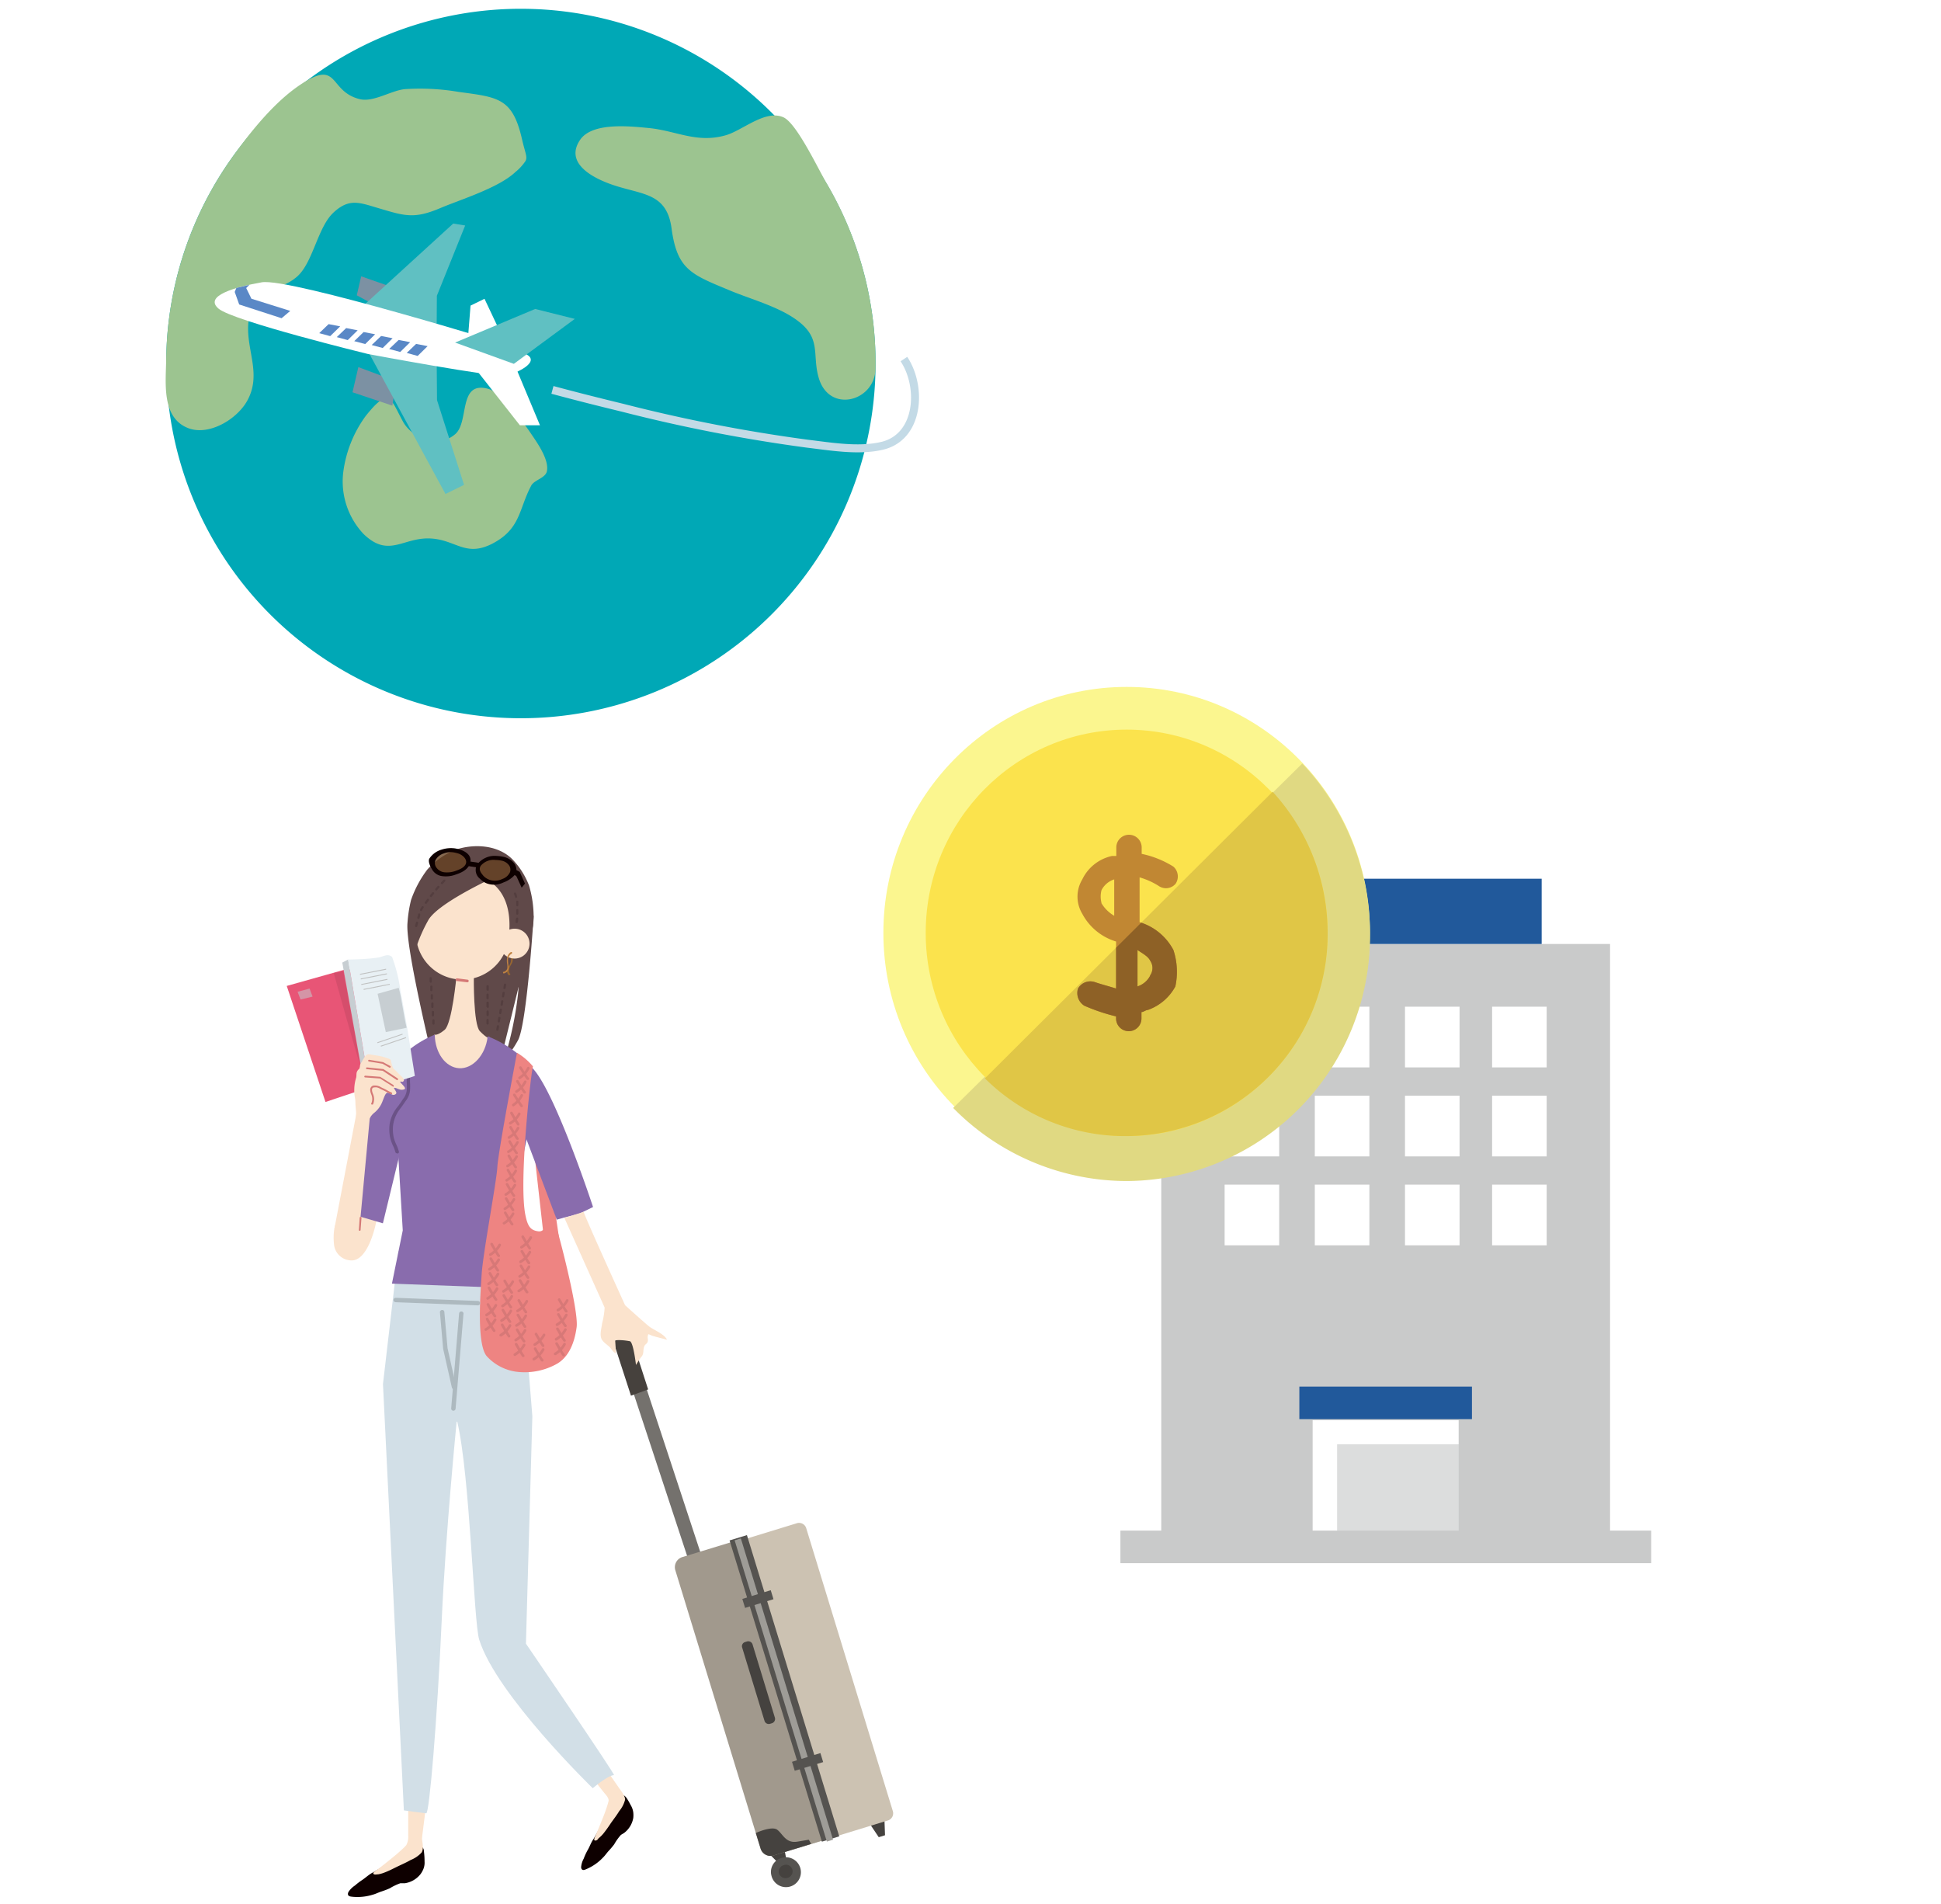 <svg xmlns="http://www.w3.org/2000/svg" xmlns:xlink="http://www.w3.org/1999/xlink" viewBox="0 0 260 255"><defs><style>.cls-1,.cls-42{fill:none;}.cls-2{fill:#fff;}.cls-3{fill:#dcdddd;}.cls-4{fill:#c9caca;}.cls-5{fill:#21599b;}.cls-6{fill:#fbf68f;}.cls-7{fill:#e0d982;}.cls-8{fill:#fbe34d;}.cls-9{fill:#e0c646;}.cls-10{fill:#c18733;}.cls-11{clip-path:url(#clip-path);}.cls-12{fill:#8e6126;}.cls-13{fill:#e85576;}.cls-14{fill:#d54e6c;}.cls-15{fill:#0e0000;}.cls-16{fill:#fbe3cd;}.cls-17{fill:#d2dfe7;}.cls-18{fill:#604949;}.cls-19{fill:#986730;}.cls-20{fill:#ee8482;}.cls-21{fill:#896cad;}.cls-22{fill:#d57976;}.cls-23{fill:#654120;opacity:0.78;}.cls-24{fill:#6b5287;}.cls-25{fill:#d77877;}.cls-26{fill:#543e3f;}.cls-27{fill:#74716d;}.cls-28{fill:#46413d;}.cls-29{fill:#45423f;}.cls-30{fill:#ccc2b2;}.cls-31{fill:#a1998d;}.cls-32{fill:#555350;}.cls-33{fill:#9e9c97;}.cls-34{fill:#c18341;}.cls-35{fill:#adb9bf;}.cls-36{fill:#c7ced2;}.cls-37{fill:#e8f0f4;}.cls-38{fill:#c0c1c1;}.cls-39{fill:#d495a6;}.cls-40{fill:#00a8b6;}.cls-41{fill:#9cc490;}.cls-42{stroke:#c3dae6;stroke-miterlimit:10;stroke-width:1.07px;}.cls-43{fill:#7c91a3;}.cls-44{fill:#60c0c2;}.cls-45{fill:#5a88c6;}</style><clipPath id="clip-path" transform="translate(-1369.82 -873)"><path id="SVGID" class="cls-1" d="M1520.74,1025.16a27.06,27.06,0,0,0,26.92-27.22,28,28,0,0,0-7.37-18.9l-38.54,38.39A26.62,26.62,0,0,0,1520.74,1025.16Z"/></clipPath></defs><g id="area"><rect class="cls-2" width="260" height="255"/></g><g id="レイヤー_1" data-name="レイヤー 1"><path class="cls-3" d="M1568.49,1081.23h-19.56v-14.79h19.56Z" transform="translate(-1369.82 -873)"/><path class="cls-4" d="M1585.49,1078V999.43h-60.12V1078h-5.47v4.36H1591V1078Zm-39.84,0v-14.79h19.56V1078Z" transform="translate(-1369.82 -873)"/><rect class="cls-2" x="164.04" y="134.83" width="7.31" height="8.13"/><rect class="cls-2" x="176.12" y="134.83" width="7.31" height="8.13"/><rect class="cls-2" x="188.2" y="134.83" width="7.31" height="8.13"/><rect class="cls-2" x="199.87" y="134.83" width="7.31" height="8.13"/><rect class="cls-2" x="164.04" y="146.75" width="7.31" height="8.13"/><rect class="cls-2" x="176.12" y="146.75" width="7.31" height="8.13"/><rect class="cls-2" x="188.2" y="146.75" width="7.31" height="8.13"/><rect class="cls-2" x="199.87" y="146.75" width="7.31" height="8.13"/><rect class="cls-2" x="164.04" y="158.66" width="7.31" height="8.13"/><rect class="cls-2" x="176.12" y="158.66" width="7.31" height="8.13"/><rect class="cls-2" x="188.2" y="158.66" width="7.31" height="8.13"/><rect class="cls-2" x="199.87" y="158.66" width="7.31" height="8.13"/><rect class="cls-5" x="164.71" y="117.69" width="41.8" height="8.74"/><rect class="cls-5" x="174.05" y="185.71" width="23.12" height="4.36"/><ellipse class="cls-6" cx="150.92" cy="124.94" rx="32.59" ry="32.94"/><path class="cls-1" d="M1497.5,1021.44,1544.26,975a31.86,31.86,0,0,0-23.52-10,32.77,32.77,0,0,0-32.59,32.94A32,32,0,0,0,1497.5,1021.44Z" transform="translate(-1369.82 -873)"/><path class="cls-7" d="M1520.74,1031.18a32.78,32.78,0,0,0,32.59-33,33.2,33.2,0,0,0-9.07-22.92l-46.76,46.13A32.62,32.62,0,0,0,1520.74,1031.18Z" transform="translate(-1369.82 -873)"/><ellipse class="cls-8" cx="150.92" cy="124.94" rx="26.92" ry="27.22"/><path class="cls-9" d="M1520.74,1025.16a27.06,27.06,0,0,0,26.92-27.22,28,28,0,0,0-7.37-18.9l-38.54,38.39A26.62,26.62,0,0,0,1520.74,1025.16Z" transform="translate(-1369.82 -873)"/><path class="cls-10" d="M1527,1000.24a7.59,7.59,0,0,0-4.53-3.73v-6a9.86,9.86,0,0,1,2.55,1.14,1.7,1.7,0,0,0,2.27-.28,1.76,1.76,0,0,0-.29-2.3,13,13,0,0,0-4.25-1.71v-.86a1.7,1.7,0,1,0-3.4,0v1.14h-.56a5.76,5.76,0,0,0-4,3.15,4.45,4.45,0,0,0,0,4.59,7.6,7.6,0,0,0,4.53,3.72v6.3c-.85-.28-2-.57-2.83-.86a1.9,1.9,0,0,0-2.27.86,2,2,0,0,0,.85,2.3,25.61,25.61,0,0,0,4.25,1.43v.28a1.7,1.7,0,1,0,3.4,0v-.86c.29,0,.57-.28.85-.28a6.73,6.73,0,0,0,3.69-3.15A9.31,9.31,0,0,0,1527,1000.24Zm-9.63-6.31a3.32,3.32,0,0,1,0-1.71,2.9,2.9,0,0,1,1.7-1.44v4.87A4.74,4.74,0,0,1,1517.34,993.93Zm6.52,9.74a2.93,2.93,0,0,1-1.7,1.44v-4.87c.85.57,1.41.86,1.7,1.43A1.73,1.73,0,0,1,1523.86,1003.67Z" transform="translate(-1369.82 -873)"/><g class="cls-11"><path class="cls-12" d="M1527,1000.24a7.59,7.59,0,0,0-4.53-3.73v-6a9.86,9.86,0,0,1,2.55,1.14,1.7,1.7,0,0,0,2.27-.28,1.76,1.76,0,0,0-.29-2.3,13,13,0,0,0-4.25-1.71v-.86a1.7,1.7,0,1,0-3.4,0v1.14h-.56a5.76,5.76,0,0,0-4,3.15,4.45,4.45,0,0,0,0,4.59,7.6,7.6,0,0,0,4.53,3.72v6.3c-.85-.28-2-.57-2.83-.86a1.9,1.9,0,0,0-2.27.86,2,2,0,0,0,.85,2.3,25.61,25.61,0,0,0,4.25,1.43v.28a1.7,1.7,0,1,0,3.4,0v-.86c.29,0,.57-.28.85-.28a6.73,6.73,0,0,0,3.69-3.15A9.31,9.31,0,0,0,1527,1000.24Zm-9.63-6.31a3.32,3.32,0,0,1,0-1.71,2.9,2.9,0,0,1,1.7-1.44v4.87A4.74,4.74,0,0,1,1517.34,993.93Zm6.52,9.74a2.93,2.93,0,0,1-1.7,1.44v-4.87c.85.57,1.41.86,1.7,1.43A1.73,1.73,0,0,1,1523.86,1003.67Z" transform="translate(-1369.82 -873)"/></g><polygon class="cls-13" points="46.76 129.7 38.41 132.05 43.6 147.59 55.35 143.66 46.76 129.7"/><path class="cls-14" d="M1415.8,1003.07l-1.28.25s3.34,12,3.45,11.95S1415.8,1003.07,1415.8,1003.07Z" transform="translate(-1369.82 -873)"/><path class="cls-15" d="M1426.61,1121c0-.38-.18-.7-.49-.73a2.88,2.88,0,0,0-1.23.4c-.4.2-.78.43-1.16.65-.8.47-1.59,1-2.37,1.45a15.47,15.47,0,0,1-1.55,1c-.52.24-.94.66-1.44,1a8.77,8.77,0,0,0-1,.76,3,3,0,0,0-.81.77.79.79,0,0,0-.13.28c-.06.44.37.43.71.47a7,7,0,0,0,2.65-.3c.37-.1.73-.29,1.1-.41s.78-.27,1.15-.44a7.49,7.49,0,0,1,1.4-.67c.2,0,.41,0,.6,0a3.3,3.3,0,0,0,2.1-1.21,3.14,3.14,0,0,0,.37-.64,2.26,2.26,0,0,0,.18-1.06A10.56,10.56,0,0,0,1426.61,1121Z" transform="translate(-1369.82 -873)"/><path class="cls-16" d="M1424.5,1114.42v1.77c0,.88,0,1.76,0,2.63a2.4,2.4,0,0,1-.26,1.31,10.89,10.89,0,0,1-.92.88c-.43.42-2.7,2.22-3,2.43s-.68.44-.4.59c.13.07.45,0,.59,0a4.34,4.34,0,0,0,.85-.25c.55-.21,1.07-.48,1.6-.74s1.26-.57,1.86-.92a4,4,0,0,0,1.47-1c.32-.48.11-1.3.06-1.83,0-.37.37-2.87.45-3.91,0-.38.05-.75.08-1.13Z" transform="translate(-1369.82 -873)"/><path class="cls-15" d="M1453.76,1113.82c-.23-.3-.49-.51-.76-.39a2.68,2.68,0,0,0-.85.92c-.24.35-.45.72-.67,1.09-.46.77-.9,1.55-1.33,2.34a16.28,16.28,0,0,1-.84,1.54c-.33.45-.49,1-.78,1.48a8.22,8.22,0,0,0-.52,1.13,2.81,2.81,0,0,0-.33,1,.72.72,0,0,0,0,.29c.15.4.51.19.81.06a6.6,6.6,0,0,0,2.1-1.49c.27-.26.48-.58.73-.86a10.91,10.91,0,0,0,.77-.91,7.18,7.18,0,0,1,.87-1.23c.15-.13.33-.2.49-.32a3.22,3.22,0,0,0,1.2-2,3.39,3.39,0,0,0,0-.71,2.5,2.5,0,0,0-.35-1A10,10,0,0,0,1453.76,1113.82Z" transform="translate(-1369.82 -873)"/><path class="cls-16" d="M1448.08,1109.77l1.07,1.33,1.59,2c.22.27.66.71.6,1.11a12.14,12.14,0,0,1-.36,1.17c-.16.55-1.24,3.14-1.37,3.45-.07.14-.36.68-.06.68s.37-.23.47-.32a4.32,4.32,0,0,0,.61-.6,16.83,16.83,0,0,0,1-1.39c.38-.54.8-1.07,1.14-1.64a3.8,3.8,0,0,0,.78-1.52c0-.55-.52-1.15-.81-1.57l-.62-.9-1.73-2.49-.62-.9Z" transform="translate(-1369.82 -873)"/><path class="cls-17" d="M1440.27,1093.14l.86-30.46-1.58-19.63-16.35-2.51-2.08,17.83,2.8,57.1s2.22.31,3,.39c.41,0,1.45-12.23,2.07-25.88.54-11.92,2-26.57,2-26.57l.08,0c1.72,7.26,2.2,26.86,2.94,29.2,2.33,7.41,15.21,19.89,15.21,19.89s2-1.71,2.84-1.76C1452.32,1110.76,1440.27,1093.14,1440.27,1093.14Z" transform="translate(-1369.82 -873)"/><path class="cls-18" d="M1441.22,997c-.17,1.16-4.28,17.71-4.28,17.71l-9.26-.23s-3.55-14.6-3.28-17.83a17.74,17.74,0,0,1,.48-3.11,14.74,14.74,0,0,1,2.18-4.08,10.32,10.32,0,0,1,3.77-2.65c2.36-.8,5.55-.72,7.56,1.21a10.51,10.51,0,0,1,2.3,3.59,14.89,14.89,0,0,1,.6,3.64A10.25,10.25,0,0,1,1441.22,997Z" transform="translate(-1369.82 -873)"/><path class="cls-19" d="M1438.27,1001.67a1.54,1.54,0,0,0,0-.37s-.14-.72.11-.56c.08.06.05.14.06.22a2.3,2.3,0,0,1,.06.28,1.42,1.42,0,0,1-.17.88,1.69,1.69,0,0,0-.29.66.78.78,0,0,0,.06.6s.1.1.09.11a1.06,1.06,0,0,0-.14.15c-.5-.26-.25-.91-.06-1.29a2.1,2.1,0,0,0,.22-.42A.84.84,0,0,0,1438.27,1001.67Z" transform="translate(-1369.82 -873)"/><polygon class="cls-20" points="74.88 165.78 72.28 147.99 70.8 147.59 72.78 165.17 74.88 165.78"/><path class="cls-18" d="M1441.31,995.58s-.9,14.58-2.11,16.76-1.76,2.29-1.76,2.29a46.51,46.51,0,0,0,1.73-8.17,15.11,15.11,0,0,0,0-3.82Z" transform="translate(-1369.82 -873)"/><path class="cls-16" d="M1420.44,1034.36c.18,1.3-1,7.39-3.46,7.45a2.36,2.36,0,0,1-2.4-2c-.17-1.3-.08-3.48,1-3.63S1420.27,1033.07,1420.44,1034.36Z" transform="translate(-1369.82 -873)"/><path class="cls-16" d="M1437.92,998.89a6.23,6.23,0,0,1-12.37-1.44c.39-3.33,3.75-7.75,7.17-7.35S1438.72,993.21,1437.92,998.89Z" transform="translate(-1369.82 -873)"/><path class="cls-16" d="M1440.74,999.59a2,2,0,1,1-1.73-2.19A2,2,0,0,1,1440.74,999.59Z" transform="translate(-1369.82 -873)"/><path class="cls-16" d="M1429.09,997a.61.61,0,0,1-.31-.09.71.71,0,0,1-.33-.48.69.69,0,0,1,0-.32.12.12,0,0,1,.14-.1.12.12,0,0,1,.1.14.59.59,0,0,0,0,.23.52.52,0,0,0,.22.33.42.42,0,0,0,.31,0,.53.53,0,0,0,.34-.46.12.12,0,0,1,.14-.11.12.12,0,0,1,.1.13.77.77,0,0,1-.5.67A.69.69,0,0,1,1429.09,997Z" transform="translate(-1369.82 -873)"/><path class="cls-16" d="M1433.81,997.37a.71.71,0,0,1-.31-.08.73.73,0,0,1-.33-.48.7.7,0,0,1,0-.32.12.12,0,0,1,.24,0,.88.88,0,0,0,0,.23.47.47,0,0,0,.22.32.38.38,0,0,0,.31,0,.52.52,0,0,0,.34-.46.12.12,0,0,1,.14-.1.11.11,0,0,1,.1.13.75.75,0,0,1-.5.66A.69.69,0,0,1,1433.81,997.37Z" transform="translate(-1369.82 -873)"/><path class="cls-16" d="M1435.12,1019.24l.16-7.22s-.29,0-1.18-.91-.81-7.27-.81-7.27l-1.16-.07v0l-1.16-.07s-.59,6.4-1.59,7.23-1.37.64-1.37.64l-2.39,7.08Z" transform="translate(-1369.82 -873)"/><path class="cls-21" d="M1422.32,1044.92l1.45-7.13-.87-14.51-.2-6.33,5.36-5.27c.07,2.37,1.45,4.28,3.26,4.39s3.55-1.76,3.82-4.24h.22l6,8.9-3.57,17.37,3.21,7.52Z" transform="translate(-1369.82 -873)"/><path class="cls-21" d="M1428.1,1011.56a14.1,14.1,0,0,0-6.42,5.25c-2.45,3.82-5.7,18.53-5.7,18.53l5.13,1.5,2.29-9.44Z" transform="translate(-1369.82 -873)"/><path class="cls-16" d="M1436.08,998.92a.72.72,0,1,1-.61-.81A.73.73,0,0,1,1436.08,998.92Z" transform="translate(-1369.82 -873)"/><path class="cls-16" d="M1427.61,997.74a.72.72,0,1,1-1.42-.2.72.72,0,0,1,1.42.2Z" transform="translate(-1369.82 -873)"/><path class="cls-16" d="M1435.14,999.42a.12.12,0,0,1-.09,0c-.15-.19-.4-.54-.3-.69a.22.22,0,0,1,.14-.11,1.13,1.13,0,0,1,.7.28l0,0,0,0,0,0,0-.07c-.07-.13-.21-.4-.33-.4a.15.15,0,0,1-.12-.16.14.14,0,0,1,.15-.12c.26,0,.43.34.54.55l0,.07c.09.16.18.35.06.46s-.3,0-.46-.09l0,0a2.48,2.48,0,0,0-.41-.23,2.66,2.66,0,0,0,.23.35.13.13,0,0,1,0,.19A.1.1,0,0,1,1435.14,999.42Z" transform="translate(-1369.82 -873)"/><path class="cls-16" d="M1426.73,998.25a.2.2,0,0,1-.09,0c-.15-.19-.4-.54-.3-.7a.21.21,0,0,1,.14-.1c.17,0,.4.08.7.27l0,0,0,0,0,0a.25.25,0,0,0,0-.07c-.06-.13-.21-.4-.33-.41a.14.14,0,1,1,0-.27c.26,0,.44.34.55.55l0,.06c.09.17.18.35.06.46s-.3,0-.46-.08l0,0a1.68,1.68,0,0,0-.41-.22,3.54,3.54,0,0,0,.23.35.14.14,0,0,1,0,.19A.23.23,0,0,1,1426.73,998.25Z" transform="translate(-1369.82 -873)"/><path class="cls-22" d="M1431,1004.39a.18.18,0,0,1-.15-.2.18.18,0,0,1,.2-.16l1.4.18a.17.17,0,0,1,.15.2.18.18,0,0,1-.2.15l-1.39-.17Z" transform="translate(-1369.82 -873)"/><polygon class="cls-16" points="44.79 164.58 47.9 148.29 49.63 148.68 48.02 165.94 44.79 164.58"/><path class="cls-21" d="M1449.26,1034.66l-1.86.9-2,.51-1,.28-9.27-24.56a15.24,15.24,0,0,1,6.16,4.42C1444.32,1019.63,1449.26,1034.66,1449.26,1034.66Z" transform="translate(-1369.82 -873)"/><path class="cls-18" d="M1436.8,990.13s-8.1,3.6-9.58,6.06a20.86,20.86,0,0,0-2.14,5.43s-.47-10.43,4.18-11.56S1436.8,990.13,1436.8,990.13Z" transform="translate(-1369.82 -873)"/><polygon class="cls-15" points="69.62 116.77 70.32 118.34 69.88 118.89 69.1 117.19 69.62 116.77"/><path class="cls-23" d="M1436.22,988.09a2.37,2.37,0,0,0-2.13.86c-.34.59.12,1.09.4,1.4a2.18,2.18,0,0,0,1.14.63h0a2.45,2.45,0,0,0,1.55-.19,1.91,1.91,0,0,0,1-.92,1.1,1.1,0,0,0-.24-1.15,1.69,1.69,0,0,0-1-.54A4.67,4.67,0,0,0,1436.22,988.09Z" transform="translate(-1369.82 -873)"/><path class="cls-23" d="M1430.49,987a2.62,2.62,0,0,0-1.32.16,2.1,2.1,0,0,0-1.18.91,1.13,1.13,0,0,0,.11,1.13,1.57,1.57,0,0,0,1.18.67h0a3.38,3.38,0,0,0,1.52-.18c.51-.18,1.33-.46,1.54-1.09s-.46-1.21-1.13-1.43A5.57,5.57,0,0,0,1430.49,987Z" transform="translate(-1369.82 -873)"/><path class="cls-15" d="M1434.12,990.7a1.48,1.48,0,0,1-.4-1.88,2.92,2.92,0,0,1,2.64-1.18,5.38,5.38,0,0,1,.83.1,2.58,2.58,0,0,1,1.33.69,1.53,1.53,0,0,1,.41,1.56,3.66,3.66,0,0,1-1.7,1.21,2.8,2.8,0,0,1-1.81.23h0A2.42,2.42,0,0,1,1434.12,990.7Zm2.08-2.52a2.22,2.22,0,0,0-2,.8c-.32.56.12,1,.38,1.33a2.1,2.1,0,0,0,1.08.6h0a2.26,2.26,0,0,0,1.46-.19,1.77,1.77,0,0,0,1-.87,1,1,0,0,0-.22-1.08,1.61,1.61,0,0,0-.93-.51A4.25,4.25,0,0,0,1436.2,988.18Z" transform="translate(-1369.82 -873)"/><path class="cls-15" d="M1429.13,990.35h0a1.82,1.82,0,0,1-1.35-.77c-.4-.62-.63-1.23-.45-1.58a2.92,2.92,0,0,1,1.65-1.21,4,4,0,0,1,1.73-.17,4.16,4.16,0,0,1,.78.19c.4.12,1.69.64,1.28,1.85-.31.92-1.36,1.29-1.92,1.48A3.74,3.74,0,0,1,1429.13,990.35Zm1.37-3.2a2.52,2.52,0,0,0-1.23.15,1.91,1.91,0,0,0-1.09.85,1,1,0,0,0,.1,1.05,1.5,1.5,0,0,0,1.1.63h0a3.4,3.4,0,0,0,1.42-.17c.47-.17,1.24-.43,1.43-1s-.42-1.14-1-1.34A4.64,4.64,0,0,0,1430.5,987.15Z" transform="translate(-1369.82 -873)"/><polygon class="cls-15" points="64.11 116.21 62.39 115.95 62.68 115.34 64.4 115.6 64.11 116.21"/><polygon class="cls-15" points="69.11 116.5 69.61 116.77 69.31 117.42 68.72 117.07 69.11 116.5"/><path class="cls-24" d="M1423,1027.47a.23.23,0,0,1-.22-.17,5,5,0,0,0-.32-.86,5.86,5.86,0,0,1-.35-.94,5.49,5.49,0,0,1-.09-2,4.88,4.88,0,0,1,1.14-2.36c.16-.23.33-.46.49-.71l.17-.26a2.18,2.18,0,0,0,.48-1.12,7.1,7.1,0,0,0,0-1.13c0-.23,0-.46,0-.69a.22.22,0,0,1,.22-.23h0a.22.22,0,0,1,.22.23c0,.22,0,.44,0,.67a8,8,0,0,1,0,1.2,2.74,2.74,0,0,1-.56,1.33,2.71,2.71,0,0,0-.17.25q-.26.38-.51.72a4.61,4.61,0,0,0-1,2.16,4.94,4.94,0,0,0,.08,1.86,5.25,5.25,0,0,0,.33.88,5.72,5.72,0,0,1,.34.93.22.22,0,0,1-.16.27Z" transform="translate(-1369.82 -873)"/><path class="cls-20" d="M1439.07,1014a8.3,8.3,0,0,1,2.15,1.84c-.14-.25-2,15.46-1,20,.32,1.56.78,1.94,1.68,2.07,1.71.25.94-3.66,1-4.7.61,0,.43,1.64.8,2.13s3.7,13,3.36,15.42c-.27,2-1,4-2.71,4.94a8.86,8.86,0,0,1-5,1.06,6.57,6.57,0,0,1-4.31-2.1c-1.45-1.63-.82-9-.7-11,.18-2.87,2-12.4,2.1-14.36S1439.07,1014,1439.07,1014Z" transform="translate(-1369.82 -873)"/><path class="cls-25" d="M1440.5,1017.63a.15.15,0,0,1-.14-.07c-.24-.3-.55-.8-.82-1.23l-.16-.25a.18.18,0,0,1,.06-.24.18.18,0,0,1,.24.06l.15.24c.27.43.58.92.81,1.21a.19.19,0,0,1,0,.25A.19.19,0,0,1,1440.5,1017.63Z" transform="translate(-1369.82 -873)"/><path class="cls-25" d="M1439.42,1017.54a.18.18,0,0,1-.15-.08.17.17,0,0,1,.06-.24,3.13,3.13,0,0,0,1.1-1.24.17.17,0,0,1,.23-.08.18.18,0,0,1,.08.24,3.54,3.54,0,0,1-1.23,1.38A.15.15,0,0,1,1439.42,1017.54Z" transform="translate(-1369.82 -873)"/><path class="cls-25" d="M1440.09,1019.46a.17.17,0,0,1-.14-.07c-.24-.31-.56-.81-.83-1.25l-.15-.23a.18.18,0,0,1,.06-.24.18.18,0,0,1,.24.05l.14.23c.28.44.58.93.81,1.23a.17.17,0,0,1,0,.24A.14.14,0,0,1,1440.09,1019.46Z" transform="translate(-1369.82 -873)"/><path class="cls-25" d="M1439,1019.37a.17.17,0,0,1-.09-.32,3.17,3.17,0,0,0,1.11-1.25.17.17,0,0,1,.23-.07.17.17,0,0,1,.08.23,3.55,3.55,0,0,1-1.23,1.38A.17.17,0,0,1,1439,1019.37Z" transform="translate(-1369.82 -873)"/><path class="cls-25" d="M1439.68,1021.28a.15.15,0,0,1-.14-.07c-.24-.31-.56-.81-.83-1.25l-.15-.23a.17.17,0,0,1,.3-.18l.14.23c.28.43.58.92.81,1.22a.18.18,0,0,1,0,.25A.19.19,0,0,1,1439.68,1021.28Z" transform="translate(-1369.82 -873)"/><path class="cls-25" d="M1438.59,1021.19a.17.17,0,0,1-.14-.08.18.18,0,0,1,0-.24,3.21,3.21,0,0,0,1.11-1.24.17.17,0,0,1,.23-.08.18.18,0,0,1,.08.24,3.62,3.62,0,0,1-1.23,1.38Z" transform="translate(-1369.82 -873)"/><path class="cls-25" d="M1439.23,1023.75a.16.16,0,0,1-.14-.07c-.23-.32-.52-.84-.78-1.29l-.13-.23a.17.17,0,1,1,.3-.18l.14.24c.25.45.54.95.76,1.26a.18.18,0,0,1-.05.24A.17.17,0,0,1,1439.23,1023.75Z" transform="translate(-1369.82 -873)"/><path class="cls-25" d="M1438.16,1023.62a.18.18,0,0,1-.09-.33,3.12,3.12,0,0,0,1.16-1.2.16.16,0,0,1,.23-.06.18.18,0,0,1,.07.24,3.52,3.52,0,0,1-1.29,1.33Z" transform="translate(-1369.82 -873)"/><path class="cls-25" d="M1439.11,1025.66a.21.21,0,0,1-.14-.07c-.22-.32-.52-.83-.77-1.28l-.14-.24a.17.17,0,0,1,.3-.18l.14.24c.25.45.54.95.76,1.26a.18.18,0,0,1,0,.24A.17.17,0,0,1,1439.11,1025.66Z" transform="translate(-1369.82 -873)"/><path class="cls-25" d="M1438,1025.53a.16.16,0,0,1-.15-.09.18.18,0,0,1,.06-.24,3.12,3.12,0,0,0,1.16-1.2.17.17,0,0,1,.24-.06.17.17,0,0,1,.06.23,3.48,3.48,0,0,1-1.29,1.34Z" transform="translate(-1369.82 -873)"/><path class="cls-25" d="M1439,1027.57a.21.21,0,0,1-.15-.07c-.22-.33-.51-.83-.77-1.28l-.14-.24a.17.17,0,0,1,.07-.24.16.16,0,0,1,.23.06l.14.24c.26.45.54,1,.76,1.26a.18.18,0,0,1,0,.24A.19.19,0,0,1,1439,1027.57Z" transform="translate(-1369.82 -873)"/><path class="cls-25" d="M1437.92,1027.44a.19.19,0,0,1-.15-.09.17.17,0,0,1,.07-.24,3.17,3.17,0,0,0,1.15-1.2.18.18,0,0,1,.24-.06.16.16,0,0,1,.06.23,3.42,3.42,0,0,1-1.28,1.33Z" transform="translate(-1369.82 -873)"/><path class="cls-25" d="M1438.88,1029.48a.16.16,0,0,1-.14-.08c-.23-.32-.52-.83-.78-1.28l-.14-.23a.18.18,0,0,1,.31-.18l.13.24c.26.44.54,1,.76,1.25a.18.18,0,0,1,0,.25A.19.19,0,0,1,1438.88,1029.48Z" transform="translate(-1369.82 -873)"/><path class="cls-25" d="M1437.8,1029.34a.18.18,0,0,1-.15-.08.17.17,0,0,1,.07-.24,3.17,3.17,0,0,0,1.15-1.2.18.18,0,0,1,.24-.06.16.16,0,0,1,.06.23,3.49,3.49,0,0,1-1.28,1.33A.15.15,0,0,1,1437.8,1029.34Z" transform="translate(-1369.82 -873)"/><path class="cls-25" d="M1438.76,1031.39a.17.17,0,0,1-.14-.08c-.23-.32-.52-.83-.78-1.28l-.13-.24a.16.16,0,0,1,.06-.23.18.18,0,0,1,.24.06l.13.24c.26.44.55,1,.76,1.25a.18.18,0,0,1,0,.25A.17.17,0,0,1,1438.76,1031.39Z" transform="translate(-1369.82 -873)"/><path class="cls-25" d="M1437.68,1031.25a.18.18,0,0,1-.15-.08.19.19,0,0,1,.07-.24,3.1,3.1,0,0,0,1.15-1.2.18.18,0,0,1,.24-.06.16.16,0,0,1,.06.23,3.42,3.42,0,0,1-1.28,1.33A.15.15,0,0,1,1437.68,1031.25Z" transform="translate(-1369.82 -873)"/><path class="cls-25" d="M1438.64,1033.3a.17.17,0,0,1-.14-.08c-.22-.32-.52-.83-.78-1.28l-.13-.24a.16.16,0,0,1,.06-.23.18.18,0,0,1,.24.06l.14.24c.25.44.54,1,.75,1.25a.18.18,0,0,1,0,.25A.17.17,0,0,1,1438.64,1033.3Z" transform="translate(-1369.82 -873)"/><path class="cls-25" d="M1437.57,1033.16a.19.19,0,0,1-.16-.09.18.18,0,0,1,.07-.23,3.19,3.19,0,0,0,1.16-1.2.18.18,0,0,1,.23-.07.18.18,0,0,1,.07.24,3.52,3.52,0,0,1-1.29,1.33A.11.11,0,0,1,1437.57,1033.16Z" transform="translate(-1369.82 -873)"/><path class="cls-25" d="M1438.53,1035.21a.19.19,0,0,1-.15-.08c-.22-.32-.52-.83-.77-1.28l-.14-.24a.16.16,0,0,1,.06-.23.18.18,0,0,1,.24.06l.14.24c.25.44.54.94.76,1.25a.18.18,0,0,1,0,.24A.16.16,0,0,1,1438.53,1035.21Z" transform="translate(-1369.82 -873)"/><path class="cls-25" d="M1437.45,1035.07a.17.17,0,0,1-.09-.32,3.19,3.19,0,0,0,1.16-1.2.17.17,0,0,1,.23-.07.17.17,0,0,1,.07.24,3.44,3.44,0,0,1-1.29,1.33Z" transform="translate(-1369.82 -873)"/><path class="cls-25" d="M1438.41,1037.12a.19.19,0,0,1-.15-.08c-.22-.32-.51-.83-.77-1.28l-.14-.24a.17.17,0,0,1,.07-.24.17.17,0,0,1,.23.07l.14.23c.25.45.54,1,.76,1.26a.17.17,0,0,1,0,.24A.14.14,0,0,1,1438.41,1037.12Z" transform="translate(-1369.82 -873)"/><path class="cls-25" d="M1437.33,1037a.16.16,0,0,1-.15-.09.16.16,0,0,1,.07-.23,3.25,3.25,0,0,0,1.15-1.2.17.17,0,0,1,.24-.07.18.18,0,0,1,.06.24,3.49,3.49,0,0,1-1.28,1.33Z" transform="translate(-1369.82 -873)"/><path class="cls-25" d="M1436.61,1041.35a.19.19,0,0,1-.15-.08c-.23-.33-.53-.85-.8-1.32l-.13-.23a.19.19,0,0,1,.06-.25.2.2,0,0,1,.25.07l.13.24c.26.45.56,1,.78,1.29a.18.18,0,0,1,0,.25A.19.19,0,0,1,1436.61,1041.35Z" transform="translate(-1369.82 -873)"/><path class="cls-25" d="M1435.51,1041.21a.17.17,0,0,1-.16-.09.17.17,0,0,1,.07-.24,3.26,3.26,0,0,0,1.18-1.23.18.18,0,0,1,.24-.06.17.17,0,0,1,.07.24,3.6,3.6,0,0,1-1.32,1.36Z" transform="translate(-1369.82 -873)"/><path class="cls-25" d="M1436.49,1043.3a.17.17,0,0,1-.15-.07c-.23-.33-.53-.85-.79-1.31l-.14-.25a.18.18,0,0,1,.06-.24.19.19,0,0,1,.25.06l.14.25c.26.45.55,1,.77,1.28a.18.18,0,0,1,0,.25A.19.19,0,0,1,1436.49,1043.3Z" transform="translate(-1369.82 -873)"/><path class="cls-25" d="M1435.38,1043.17a.19.19,0,0,1-.15-.09.18.18,0,0,1,.07-.25,3.3,3.3,0,0,0,1.18-1.22.18.18,0,0,1,.31.17,3.53,3.53,0,0,1-1.32,1.36Z" transform="translate(-1369.82 -873)"/><path class="cls-25" d="M1436.37,1045.26a.18.18,0,0,1-.15-.08c-.23-.33-.53-.85-.8-1.31l-.13-.24a.19.19,0,0,1,.06-.25.17.17,0,0,1,.24.07l.14.24c.26.46.56,1,.78,1.29a.18.18,0,0,1,0,.25A.19.19,0,0,1,1436.37,1045.26Z" transform="translate(-1369.82 -873)"/><path class="cls-25" d="M1435.26,1045.12a.16.16,0,0,1-.15-.09.17.17,0,0,1,.07-.24,3.33,3.33,0,0,0,1.18-1.23.18.18,0,1,1,.31.18,3.68,3.68,0,0,1-1.32,1.36Z" transform="translate(-1369.82 -873)"/><path class="cls-25" d="M1436.25,1047.21a.17.17,0,0,1-.15-.07c-.23-.33-.53-.86-.8-1.32l-.13-.24a.18.18,0,0,1,.06-.24.18.18,0,0,1,.24.06l.14.24c.26.46.56,1,.78,1.29a.18.18,0,0,1,0,.25A.19.19,0,0,1,1436.25,1047.21Z" transform="translate(-1369.82 -873)"/><path class="cls-25" d="M1435.14,1047.08a.18.18,0,0,1-.15-.1.17.17,0,0,1,.07-.24,3.26,3.26,0,0,0,1.18-1.23.18.18,0,0,1,.24-.06.17.17,0,0,1,.07.24,3.53,3.53,0,0,1-1.32,1.36Z" transform="translate(-1369.82 -873)"/><path class="cls-25" d="M1436.11,1049.43a.18.18,0,0,1-.15-.07c-.23-.33-.53-.86-.8-1.32l-.13-.24a.18.18,0,0,1,.06-.24.19.19,0,0,1,.25.06l.13.24c.26.46.56,1,.78,1.29a.18.18,0,0,1,0,.25A.19.19,0,0,1,1436.11,1049.43Z" transform="translate(-1369.82 -873)"/><path class="cls-25" d="M1435,1049.3a.18.18,0,0,1-.16-.1.17.17,0,0,1,.07-.24,3.19,3.19,0,0,0,1.18-1.23.18.18,0,0,1,.24-.06.17.17,0,0,1,.07.24,3.46,3.46,0,0,1-1.32,1.36A.11.11,0,0,1,1435,1049.3Z" transform="translate(-1369.82 -873)"/><path class="cls-25" d="M1436,1051.39a.19.19,0,0,1-.15-.08c-.23-.33-.53-.85-.8-1.31l-.13-.24a.19.19,0,0,1,.06-.25.18.18,0,0,1,.25.07l.13.24c.27.45.56,1,.78,1.29a.16.16,0,0,1,0,.24A.14.14,0,0,1,1436,1051.39Z" transform="translate(-1369.82 -873)"/><path class="cls-25" d="M1434.89,1051.25a.18.18,0,0,1-.09-.33,3.26,3.26,0,0,0,1.18-1.23.18.18,0,1,1,.31.18,3.6,3.6,0,0,1-1.32,1.36Z" transform="translate(-1369.82 -873)"/><path class="cls-25" d="M1438.35,1046.27a.16.16,0,0,1-.14-.07c-.23-.33-.53-.86-.8-1.32l-.14-.24a.18.18,0,0,1,.07-.24.18.18,0,0,1,.24.06l.14.25c.26.45.56,1,.78,1.28a.18.18,0,0,1,0,.25A.2.2,0,0,1,1438.35,1046.27Z" transform="translate(-1369.82 -873)"/><path class="cls-25" d="M1437.25,1046.14a.18.18,0,0,1-.15-.1.17.17,0,0,1,.07-.24,3.3,3.3,0,0,0,1.18-1.22.17.17,0,0,1,.24-.07.18.18,0,0,1,.07.24,3.53,3.53,0,0,1-1.32,1.36A.16.16,0,0,1,1437.25,1046.14Z" transform="translate(-1369.82 -873)"/><path class="cls-25" d="M1438.23,1048.23a.17.17,0,0,1-.14-.08c-.23-.33-.53-.85-.8-1.31l-.14-.24a.18.18,0,0,1,.07-.25.17.17,0,0,1,.24.07l.14.24c.26.45.56,1,.78,1.29a.16.16,0,0,1,0,.24A.15.15,0,0,1,1438.23,1048.23Z" transform="translate(-1369.82 -873)"/><path class="cls-25" d="M1437.13,1048.09a.16.16,0,0,1-.15-.09.17.17,0,0,1,.06-.24,3.28,3.28,0,0,0,1.19-1.23.17.17,0,0,1,.24-.07.19.19,0,0,1,.06.25,3.58,3.58,0,0,1-1.31,1.36Z" transform="translate(-1369.82 -873)"/><path class="cls-25" d="M1438.11,1050.18a.19.19,0,0,1-.14-.07c-.23-.33-.54-.86-.8-1.32l-.14-.24a.17.17,0,0,1,.07-.24.18.18,0,0,1,.24.06l.14.24c.26.46.56,1,.78,1.29a.19.19,0,0,1,0,.25A.23.23,0,0,1,1438.11,1050.18Z" transform="translate(-1369.82 -873)"/><path class="cls-25" d="M1437,1050.05a.18.18,0,0,1-.15-.1.18.18,0,0,1,.06-.24,3.21,3.21,0,0,0,1.19-1.23.17.17,0,0,1,.24-.06.18.18,0,0,1,.06.24,3.44,3.44,0,0,1-1.31,1.36Z" transform="translate(-1369.82 -873)"/><path class="cls-25" d="M1438,1052.14a.17.17,0,0,1-.14-.08c-.24-.33-.53-.85-.8-1.31l-.14-.25a.18.18,0,0,1,.31-.17l.14.24c.26.45.56,1,.78,1.29a.18.18,0,0,1-.05.24A.13.13,0,0,1,1438,1052.14Z" transform="translate(-1369.82 -873)"/><path class="cls-25" d="M1436.89,1052a.19.19,0,0,1-.16-.09.19.19,0,0,1,.07-.24,3.28,3.28,0,0,0,1.19-1.23.17.17,0,0,1,.24-.07.19.19,0,0,1,.06.25A3.65,3.65,0,0,1,1437,1052Z" transform="translate(-1369.82 -873)"/><path class="cls-25" d="M1440.24,1048.89a.17.17,0,0,1-.14-.08c-.23-.33-.54-.86-.8-1.32l-.14-.23a.19.19,0,0,1,.07-.25.17.17,0,0,1,.24.07l.14.23c.26.46.56,1,.78,1.3a.16.16,0,0,1,0,.24A.15.15,0,0,1,1440.24,1048.89Z" transform="translate(-1369.82 -873)"/><path class="cls-25" d="M1439.14,1048.75a.16.16,0,0,1-.15-.09.17.17,0,0,1,.07-.24,3.33,3.33,0,0,0,1.18-1.23.17.17,0,0,1,.24-.07.2.2,0,0,1,.07.25,3.68,3.68,0,0,1-1.32,1.36Z" transform="translate(-1369.82 -873)"/><path class="cls-25" d="M1440.12,1050.84a.19.19,0,0,1-.14-.07c-.23-.34-.53-.86-.8-1.32l-.14-.24a.17.17,0,0,1,.07-.24.18.18,0,0,1,.24.06l.14.24c.26.46.56,1,.78,1.29a.18.18,0,0,1,0,.25A.23.23,0,0,1,1440.12,1050.84Z" transform="translate(-1369.82 -873)"/><path class="cls-25" d="M1439,1050.7a.16.16,0,0,1-.15-.09.17.17,0,0,1,.07-.24,3.26,3.26,0,0,0,1.18-1.23.17.17,0,0,1,.24-.06.18.18,0,0,1,.06.24,3.44,3.44,0,0,1-1.31,1.36A.15.15,0,0,1,1439,1050.7Z" transform="translate(-1369.82 -873)"/><path class="cls-25" d="M1440,1052.79a.16.16,0,0,1-.14-.07c-.23-.33-.54-.86-.8-1.32l-.14-.24a.18.18,0,0,1,.31-.17l.14.23c.26.46.56,1,.78,1.29a.18.18,0,0,1,0,.25A.15.15,0,0,1,1440,1052.79Z" transform="translate(-1369.82 -873)"/><path class="cls-25" d="M1438.9,1052.66a.16.16,0,0,1-.15-.09.17.17,0,0,1,.06-.24,3.28,3.28,0,0,0,1.19-1.23.17.17,0,0,1,.24-.07.19.19,0,0,1,.06.25,3.58,3.58,0,0,1-1.31,1.36Z" transform="translate(-1369.82 -873)"/><path class="cls-25" d="M1439.88,1054.75a.17.17,0,0,1-.14-.08,14.27,14.27,0,0,1-.8-1.32l-.14-.23a.17.17,0,0,1,.07-.24.18.18,0,0,1,.24.06l.14.24c.26.45.55,1,.78,1.29a.19.19,0,0,1,0,.25A.17.17,0,0,1,1439.88,1054.75Z" transform="translate(-1369.82 -873)"/><path class="cls-25" d="M1438.78,1054.61a.16.16,0,0,1-.15-.09.18.18,0,0,1,.06-.24,3.12,3.12,0,0,0,1.18-1.23.19.19,0,0,1,.25-.06.18.18,0,0,1,.06.24,3.65,3.65,0,0,1-1.31,1.36A.15.15,0,0,1,1438.78,1054.61Z" transform="translate(-1369.82 -873)"/><path class="cls-25" d="M1440.77,1040.36a.16.16,0,0,1-.14-.08,14.27,14.27,0,0,1-.8-1.32l-.14-.23a.18.18,0,0,1,.07-.25.17.17,0,0,1,.24.07l.14.24c.26.45.55,1,.78,1.29a.18.18,0,0,1-.05.24A.13.13,0,0,1,1440.77,1040.36Z" transform="translate(-1369.82 -873)"/><path class="cls-25" d="M1439.67,1040.22a.19.19,0,0,1-.16-.09.19.19,0,0,1,.07-.24,3.19,3.19,0,0,0,1.18-1.23.2.2,0,0,1,.25-.07.19.19,0,0,1,.06.25,3.65,3.65,0,0,1-1.31,1.36Z" transform="translate(-1369.82 -873)"/><path class="cls-25" d="M1440.65,1042.31a.18.18,0,0,1-.15-.07c-.23-.33-.53-.86-.79-1.32l-.14-.24a.17.17,0,0,1,.07-.24.18.18,0,0,1,.24.06l.14.24c.26.46.55,1,.78,1.29a.19.19,0,0,1,0,.25A.19.19,0,0,1,1440.65,1042.31Z" transform="translate(-1369.82 -873)"/><path class="cls-25" d="M1439.55,1042.18a.2.2,0,0,1-.16-.1.19.19,0,0,1,.07-.24,3.12,3.12,0,0,0,1.18-1.23.19.19,0,0,1,.25-.06.18.18,0,0,1,.06.24,3.51,3.51,0,0,1-1.31,1.36Z" transform="translate(-1369.82 -873)"/><path class="cls-25" d="M1440.53,1044.27a.19.19,0,0,1-.15-.08c-.23-.33-.53-.86-.79-1.32l-.14-.23a.18.18,0,0,1,.07-.25.17.17,0,0,1,.24.07l.13.23c.27.46.56,1,.79,1.3a.18.18,0,0,1,0,.24A.14.14,0,0,1,1440.53,1044.27Z" transform="translate(-1369.82 -873)"/><path class="cls-25" d="M1439.43,1044.13a.18.18,0,0,1-.16-.09.18.18,0,0,1,.07-.24,3.19,3.19,0,0,0,1.18-1.23.17.17,0,0,1,.24-.07.18.18,0,0,1,.07.25,3.6,3.6,0,0,1-1.32,1.36Z" transform="translate(-1369.82 -873)"/><path class="cls-25" d="M1440.41,1046.22a.21.21,0,0,1-.15-.07c-.23-.33-.53-.86-.79-1.32l-.14-.24a.18.18,0,0,1,.06-.24.19.19,0,0,1,.25.06l.13.24c.27.46.56,1,.78,1.29a.18.18,0,0,1,0,.25A.19.19,0,0,1,1440.41,1046.22Z" transform="translate(-1369.82 -873)"/><path class="cls-25" d="M1439.31,1046.08a.17.17,0,0,1-.16-.09.17.17,0,0,1,.07-.24,3.19,3.19,0,0,0,1.18-1.23.18.18,0,0,1,.24-.06.17.17,0,0,1,.07.24,3.46,3.46,0,0,1-1.32,1.36A.11.11,0,0,1,1439.31,1046.08Z" transform="translate(-1369.82 -873)"/><path class="cls-25" d="M1445.65,1048.78a.19.19,0,0,1-.14-.07c-.23-.33-.53-.86-.8-1.32l-.14-.24a.17.17,0,0,1,.07-.24.18.18,0,0,1,.24.06l.14.25c.26.45.56,1,.78,1.28a.18.18,0,0,1,0,.25A.23.23,0,0,1,1445.65,1048.78Z" transform="translate(-1369.82 -873)"/><path class="cls-25" d="M1444.55,1048.64a.16.16,0,0,1-.15-.09.17.17,0,0,1,.07-.24,3.26,3.26,0,0,0,1.18-1.23.18.18,0,0,1,.24-.06.18.18,0,0,1,.06.24,3.44,3.44,0,0,1-1.31,1.36A.15.15,0,0,1,1444.55,1048.64Z" transform="translate(-1369.82 -873)"/><path class="cls-25" d="M1445.53,1050.73a.16.16,0,0,1-.14-.07c-.23-.33-.53-.85-.79-1.31l-.15-.25a.18.18,0,0,1,.31-.17l.14.25c.26.45.56,1,.78,1.27a.17.17,0,0,1,0,.25A.15.15,0,0,1,1445.53,1050.73Z" transform="translate(-1369.82 -873)"/><path class="cls-25" d="M1444.43,1050.6a.16.16,0,0,1-.15-.09.17.17,0,0,1,.06-.24,3.28,3.28,0,0,0,1.19-1.23.17.17,0,0,1,.24-.07.19.19,0,0,1,.06.25,3.58,3.58,0,0,1-1.31,1.36Z" transform="translate(-1369.82 -873)"/><path class="cls-25" d="M1442.55,1053.4a.17.17,0,0,1-.14-.08c-.23-.32-.53-.84-.79-1.3l-.15-.25a.18.18,0,0,1,.07-.25.17.17,0,0,1,.24.07l.14.25c.26.45.56,1,.78,1.28a.19.19,0,0,1,0,.25A.17.17,0,0,1,1442.55,1053.4Z" transform="translate(-1369.82 -873)"/><path class="cls-25" d="M1441.45,1053.26a.19.19,0,0,1-.16-.09.19.19,0,0,1,.07-.24,3.19,3.19,0,0,0,1.18-1.23.19.19,0,0,1,.25-.06.17.17,0,0,1,.06.24,3.65,3.65,0,0,1-1.31,1.36Z" transform="translate(-1369.82 -873)"/><path class="cls-25" d="M1442.43,1055.35a.16.16,0,0,1-.14-.07c-.23-.33-.53-.85-.8-1.31l-.14-.25a.17.17,0,0,1,.07-.24.18.18,0,0,1,.24.06l.14.26c.26.45.56,1,.78,1.27a.19.19,0,0,1,0,.25A.17.17,0,0,1,1442.43,1055.35Z" transform="translate(-1369.82 -873)"/><path class="cls-25" d="M1441.33,1055.22a.22.22,0,0,1-.16-.09.2.2,0,0,1,.07-.25,3.15,3.15,0,0,0,1.18-1.22.18.18,0,0,1,.25-.07.18.18,0,0,1,.06.24,3.51,3.51,0,0,1-1.31,1.36Z" transform="translate(-1369.82 -873)"/><path class="cls-25" d="M1445.41,1052.69a.17.17,0,0,1-.14-.08c-.23-.32-.53-.84-.79-1.3l-.15-.25a.17.17,0,0,1,.07-.24.18.18,0,0,1,.24.06l.15.25c.26.45.55,1,.77,1.28a.19.19,0,0,1,0,.25A.17.17,0,0,1,1445.41,1052.69Z" transform="translate(-1369.82 -873)"/><path class="cls-25" d="M1444.31,1052.55a.16.16,0,0,1-.15-.09.18.18,0,0,1,.06-.24,3.21,3.21,0,0,0,1.19-1.23.17.17,0,0,1,.24-.06.18.18,0,0,1,.06.24,3.58,3.58,0,0,1-1.31,1.36A.15.15,0,0,1,1444.31,1052.55Z" transform="translate(-1369.82 -873)"/><path class="cls-25" d="M1445.29,1054.64a.16.16,0,0,1-.14-.07c-.23-.33-.53-.85-.8-1.31l-.14-.25a.18.18,0,0,1,.31-.17l.14.24c.26.46.56,1,.78,1.28a.19.19,0,0,1,0,.25A.17.17,0,0,1,1445.29,1054.64Z" transform="translate(-1369.82 -873)"/><path class="cls-25" d="M1444.19,1054.51a.19.19,0,0,1-.16-.09.19.19,0,0,1,.07-.24,3.26,3.26,0,0,0,1.18-1.23.18.18,0,0,1,.25-.07.19.19,0,0,1,.06.25,3.65,3.65,0,0,1-1.31,1.36Z" transform="translate(-1369.82 -873)"/><path class="cls-26" d="M1427.88,1010.23a.15.15,0,0,1-.15-.14l0-.41a.16.16,0,0,1,.14-.17.15.15,0,0,1,.16.15l0,.41a.15.15,0,0,1-.14.16Zm-.07-1.09a.15.15,0,0,1-.15-.14l0-.45a.15.15,0,0,1,.14-.16.14.14,0,0,1,.16.14l0,.45a.15.15,0,0,1-.14.16Zm-.07-1.13a.15.15,0,0,1-.15-.14l0-.45a.14.14,0,0,1,.14-.16.14.14,0,0,1,.16.14l0,.45a.16.16,0,0,1-.14.16Zm-.07-1.13a.15.15,0,0,1-.15-.14l0-.45a.15.15,0,1,1,.3,0l0,.45a.16.16,0,0,1-.14.16Zm-.07-1.13a.15.15,0,0,1-.15-.14l0-.45a.14.14,0,0,1,.14-.16.15.15,0,0,1,.16.14l0,.45a.16.16,0,0,1-.14.16Zm-.08-1.13a.16.16,0,0,1-.15-.14l0-.45a.14.14,0,0,1,.14-.16.15.15,0,0,1,.16.14l0,.45a.16.16,0,0,1-.15.16Z" transform="translate(-1369.82 -873)"/><path class="cls-26" d="M1435.13,1010.22h0a.15.15,0,0,1-.15-.15v-.46a.15.15,0,0,1,.16-.14.14.14,0,0,1,.14.15v.45A.14.14,0,0,1,1435.13,1010.22Zm0-1.13h0a.15.15,0,0,1-.14-.16v-.45a.15.15,0,0,1,.15-.15.16.16,0,0,1,.15.16v.45A.15.15,0,0,1,1435.16,1009.09Zm0-1.13h0a.16.16,0,0,1-.15-.16v-.45a.16.16,0,1,1,.31,0l0,.45A.15.15,0,0,1,1435.18,1008Zm0-1.13h0a.16.16,0,0,1-.15-.16v-.45a.15.15,0,0,1,.15-.15.15.15,0,0,1,.15.16v.45A.15.15,0,0,1,1435.21,1006.83Zm0-1.14h0a.15.15,0,0,1-.15-.15v-.45a.16.16,0,0,1,.16-.15.15.15,0,0,1,.15.15v.46A.15.15,0,0,1,1435.23,1005.69Z" transform="translate(-1369.82 -873)"/><path class="cls-26" d="M1436.42,1011.05h0a.14.14,0,0,1-.12-.17l.07-.45a.15.15,0,0,1,.18-.12.15.15,0,0,1,.12.17l-.07.45A.16.16,0,0,1,1436.42,1011.05Zm.19-1.11h0a.16.16,0,0,1-.12-.18l.07-.44a.16.16,0,0,1,.18-.13.15.15,0,0,1,.12.18l-.08.44A.14.14,0,0,1,1436.61,1009.94Zm.19-1.12h0a.14.14,0,0,1-.12-.17l.07-.45a.16.16,0,0,1,.18-.12.15.15,0,0,1,.12.17l-.08.45A.14.14,0,0,1,1436.8,1008.82Zm.19-1.11h0a.14.14,0,0,1-.12-.17l.07-.45a.16.16,0,0,1,.18-.12.14.14,0,0,1,.12.17l-.07.45A.17.17,0,0,1,1437,1007.71Zm.19-1.12h0a.15.15,0,0,1-.12-.18l.07-.44a.16.16,0,0,1,.18-.13.16.16,0,0,1,.12.18l-.08.44A.14.14,0,0,1,1437.18,1006.59Zm.19-1.12h0a.14.14,0,0,1-.12-.17l.07-.45a.16.16,0,0,1,.18-.12.14.14,0,0,1,.12.17l-.07.45A.16.16,0,0,1,1437.37,1005.47Z" transform="translate(-1369.82 -873)"/><path class="cls-26" d="M1425.53,997.17h0a.15.15,0,0,1-.11-.19l.12-.43a.15.15,0,0,1,.18-.11.16.16,0,0,1,.11.19l-.12.43A.15.15,0,0,1,1425.53,997.17Zm.3-1.1h0a.16.16,0,0,1-.11-.19l.1-.35a.29.29,0,0,0,0-.09.16.16,0,0,1,.19-.1.15.15,0,0,1,.1.19.24.24,0,0,1,0,.08l-.09.35A.15.15,0,0,1,1425.83,996.07Zm.39-1.06h-.06a.16.16,0,0,1-.06-.21c.07-.12.14-.26.23-.4a.16.16,0,0,1,.21,0,.16.16,0,0,1,0,.21c-.09.14-.16.26-.23.39A.13.13,0,0,1,1426.22,995Zm.6-1s0,0-.07,0a.15.15,0,0,1,0-.21l.27-.37a.15.15,0,0,1,.24.18l-.26.36A.16.16,0,0,1,1426.82,994.06Zm.69-.91a.11.11,0,0,1-.08,0,.15.15,0,0,1,0-.21l.29-.36a.16.16,0,0,1,.21,0,.15.15,0,0,1,0,.22l-.28.35A.14.14,0,0,1,1427.51,993.15Zm.73-.87a.14.14,0,0,1-.09,0,.16.16,0,0,1,0-.22l.3-.34a.15.15,0,0,1,.22.2l-.3.34A.12.12,0,0,1,1428.24,992.28Zm.76-.84a.13.13,0,0,1-.09,0,.14.14,0,0,1,0-.21l.31-.34a.16.16,0,0,1,.22,0,.15.15,0,0,1,0,.21l-.31.33A.15.15,0,0,1,1429,991.44Z" transform="translate(-1369.82 -873)"/><path class="cls-26" d="M1439,996.63h0a.15.15,0,0,1-.12-.17c0-.14,0-.28.06-.44a.16.16,0,0,1,.16-.14.16.16,0,0,1,.14.17c0,.16,0,.32-.06.46A.15.15,0,0,1,1439,996.63Zm.1-1.12a.16.16,0,0,1-.14-.16c0-.15,0-.3,0-.44a.15.15,0,0,1,.15-.16.15.15,0,0,1,.15.15c0,.15,0,.31,0,.46a.15.15,0,0,1-.15.15Zm0-1.13a.17.17,0,0,1-.14-.14c0-.16,0-.31,0-.45a.16.16,0,0,1,.13-.17.16.16,0,0,1,.17.14c0,.14,0,.3,0,.46a.15.15,0,0,1-.14.16Zm-.16-1.12a.16.16,0,0,1-.14-.12,2.21,2.21,0,0,0-.13-.39.14.14,0,0,1,.07-.2.15.15,0,0,1,.2.06,1.7,1.7,0,0,1,.15.46.14.14,0,0,1-.1.18Z" transform="translate(-1369.82 -873)"/><polygon class="cls-27" points="94.33 209.46 92.59 210.05 83.03 181.05 84.78 180.46 94.33 209.46"/><polygon class="cls-28" points="86.82 186.09 84.52 186.93 82.15 179.63 84.46 178.79 86.82 186.09"/><polygon class="cls-29" points="118.47 243.63 118.55 245.8 117.71 246.06 116.43 244.15 118.47 243.63"/><polygon class="cls-29" points="104.97 247.11 105.34 249.08 104.01 249.27 102.68 247.92 104.97 247.11"/><path class="cls-30" d="M1475,1120a1,1,0,0,0,1.28.64l12.44-3.81a1,1,0,0,0,.7-1.25l-11.61-37.92a1,1,0,0,0-1.28-.64l-12.44,3.81a1,1,0,0,0-.71,1.25Z" transform="translate(-1369.82 -873)"/><path class="cls-31" d="M1460.27,1083.27l11.44,37.34a1.4,1.4,0,0,0,1.77.89l7-2.14a1.4,1.4,0,0,0,1-1.72L1470,1080.29a1.4,1.4,0,0,0-1.77-.88l-7,2.13A1.42,1.42,0,0,0,1460.27,1083.27Z" transform="translate(-1369.82 -873)"/><rect class="cls-32" x="1473.65" y="1078.12" width="2.43" height="42.2" transform="translate(-1627.16 -392.64) rotate(-17.04)"/><rect class="cls-33" x="1474.43" y="1078.12" width="0.87" height="42.2" transform="translate(-1627.02 -393.03) rotate(-17.02)"/><rect class="cls-32" x="1469.32" y="1086.62" width="3.98" height="1.26" transform="translate(-1623.91 -393.9) rotate(-17.05)"/><rect class="cls-32" x="1475.99" y="1108.4" width="3.98" height="1.26" transform="translate(-1629.8 -391.56) rotate(-17.03)"/><path class="cls-29" d="M1472.23,1103.49a.6.6,0,0,0,.75.38l.23-.07a.6.6,0,0,0,.41-.74l-3-9.84a.6.6,0,0,0-.75-.37l-.23.07a.58.58,0,0,0-.41.73Z" transform="translate(-1369.82 -873)"/><path class="cls-29" d="M1471.06,1118.5l.65,2.11a1.4,1.4,0,0,0,1.77.89l5-1.54-.32-.56-1.55.26c-1.54.25-1.94-1.05-2.68-1.6S1471.06,1118.5,1471.06,1118.5Z" transform="translate(-1369.82 -873)"/><path class="cls-32" d="M1473.16,1124.23a2,2,0,1,0,1.35-2.39A1.94,1.94,0,0,0,1473.16,1124.23Z" transform="translate(-1369.82 -873)"/><path class="cls-29" d="M1474.17,1123.92a.91.91,0,0,0,1.15.58.89.89,0,1,0-.52-1.7A.91.91,0,0,0,1474.17,1123.92Z" transform="translate(-1369.82 -873)"/><path class="cls-16" d="M1459.16,1052.43s-1.8-.46-2-.54c-.57-.23-.49-.32-.59.17,0,.21.09.44,0,.66a.35.35,0,0,1-.09.16c-.1.14-.25.21-.33.37-.26.55,0,1-.42,1.48-.13.13-.72,1.08-.72,1.08s-.33-2.93-.79-3.17a8.38,8.38,0,0,0-2-.15s.1,1.34.09,1.76c-.4-.18-.51-.48-.78-.78s-.74-.57-1-.93c-.49-.57-.13-1.62-.06-2.29a10.39,10.39,0,0,0,.34-2.13l-5.39-12,2.58-.81c.38,1.15,5.55,12.5,5.55,12.5s2.72,2.46,3.27,2.88S1458.83,1051.68,1459.16,1052.43Z" transform="translate(-1369.82 -873)"/><path class="cls-16" d="M1431.1,999.17a.16.16,0,0,1-.1,0c0-.06-.1-.11-.15-.17a.88.88,0,0,1-.34-.73,5.73,5.73,0,0,1,.48-1.2,5.43,5.43,0,0,0,.24-.55.16.16,0,0,1,.19-.1.16.16,0,0,1,.09.19c0,.11-.15.33-.26.59a7.08,7.08,0,0,0-.45,1.1c0,.2.08.31.26.5l.17.19a.14.14,0,0,1,0,.2A.11.11,0,0,1,1431.1,999.17Z" transform="translate(-1369.82 -873)"/><path class="cls-34" d="M1438.12,1000.92l.1-.1c.1-.06.22-.09.19-.25s-.26,0-.33.07a1.22,1.22,0,0,0-.31.54,2.36,2.36,0,0,0,0,1,2,2,0,0,1,0,.55.64.64,0,0,1-.24.32c-.11.1-.2.09-.33.13,0,.05,0,.15.06.19s.47-.17.53-.26a1,1,0,0,0,.16-.64,7.61,7.61,0,0,1-.08-1,.72.72,0,0,1,.14-.36C1438,1001.07,1438.07,1001,1438.12,1000.92Z" transform="translate(-1369.82 -873)"/><path class="cls-35" d="M1433.82,1047.83h0l-11-.42a.31.31,0,0,1-.29-.31.3.3,0,0,1,.31-.28l11,.42a.3.3,0,0,1,.29.31A.3.3,0,0,1,1433.82,1047.83Z" transform="translate(-1369.82 -873)"/><path class="cls-35" d="M1430.64,1059.07a.29.29,0,0,1-.29-.23l-1.17-5.19v0l-.43-4.88a.3.3,0,0,1,.27-.32.28.28,0,0,1,.32.27l.43,4.85,1.16,5.18a.31.31,0,0,1-.23.36Z" transform="translate(-1369.82 -873)"/><path class="cls-35" d="M1430.53,1061.94h0a.29.29,0,0,1-.27-.32l1.06-12.73a.3.3,0,0,1,.59,0l-1.06,12.73A.3.3,0,0,1,1430.53,1061.94Z" transform="translate(-1369.82 -873)"/><polygon class="cls-36" points="46.63 128.51 45.85 128.92 48.64 144.4 49.36 144.72 46.63 128.51"/><path class="cls-37" d="M1425.39,1017.1a21.08,21.08,0,0,1-2.78.79,21.83,21.83,0,0,1-3.43-.18l-2.73-16.2s2.3,0,4-.26c.67-.08,1.28-.62,1.89-.08a20.45,20.45,0,0,1,1.1,4.4c.29,1.5.6,3.23.89,4.87C1424.89,1013.94,1425.39,1017.1,1425.39,1017.1Z" transform="translate(-1369.82 -873)"/><path class="cls-16" d="M1417.52,1022.74c0-.21,0-.43,0-.64,0-.37-.06-.71-.08-1.07s0-.61-.06-.91a5.73,5.73,0,0,1,.12-2.7c.12-.3,0-.63.16-.93s.22-.24.3-.38a1.45,1.45,0,0,0,.09-.46,1.45,1.45,0,0,1,.24-.44,3.9,3.9,0,0,1,.57-.88.61.61,0,0,1,.36-.13,3,3,0,0,1,.43.07l.58.09a7.55,7.55,0,0,1,1.49.37c.26.1.4.1.47.36a5.08,5.08,0,0,0,.28.94.56.56,0,0,0,.21.22,6.26,6.26,0,0,1,.51.52c.16.18.73.63.74.89a.31.31,0,0,1-.17.23c-.1,0-.31-.07-.34,0h0c.09.23.92.85.56,1a1,1,0,0,1-.7,0c-.18-.05-.52-.25-.69-.18.08.2.23.37.31.58s-.2.37-.42.35-.5-.32-.78-.28-.48.77-.62,1.07A3.54,3.54,0,0,1,1420,1022a2.28,2.28,0,0,0-.57.63,2.37,2.37,0,0,1-.56.73,1.46,1.46,0,0,1-1,.06c-.11,0-.34-.06-.39-.14a1.1,1.1,0,0,1,0-.4A1.09,1.09,0,0,0,1417.52,1022.74Z" transform="translate(-1369.82 -873)"/><path class="cls-16" d="M1431.39,1002h-.13a1.86,1.86,0,0,1-1.63-1.74.15.15,0,0,1,.13-.16.14.14,0,0,1,.16.13,1.57,1.57,0,0,0,1.36,1.48,1.6,1.6,0,0,0,1.61-1.4.15.15,0,0,1,.17-.12.14.14,0,0,1,.11.17A1.87,1.87,0,0,1,1431.39,1002Z" transform="translate(-1369.82 -873)"/><rect class="cls-38" x="1417.96" y="1003.17" width="3.57" height="0.12" transform="translate(-1537.23 -579.04) rotate(-11.17)"/><rect class="cls-38" x="1418.05" y="1003.85" width="3.57" height="0.12" transform="translate(-1536.47 -581.01) rotate(-11.1)"/><rect class="cls-38" x="1418.14" y="1004.53" width="3.57" height="0.12" transform="translate(-1537.49 -578.98) rotate(-11.17)"/><rect class="cls-38" x="1418.46" y="1005.18" width="3.57" height="0.12" transform="translate(-1538.24 -577.51) rotate(-11.22)"/><polygon class="cls-38" points="50.57 139.71 50.53 139.6 53.91 138.45 53.94 138.56 50.57 139.71"/><rect class="cls-38" x="1420.69" y="1012.62" width="3.56" height="0.12" transform="translate(-1620.93 -358.36) rotate(-18.88)"/><path class="cls-36" d="M1424.29,1010.65l-2.79.58-1.1-5.13,2.83-.8C1423.64,1006.78,1423.88,1009,1424.29,1010.65Z" transform="translate(-1369.82 -873)"/><path class="cls-22" d="M1422.06,1016l-.06,0-.94-.53-1.83-.3a.12.12,0,0,1-.09-.14.11.11,0,0,1,.13-.09l1.85.31h0l1,.54a.12.12,0,0,1,0,.16A.11.11,0,0,1,1422.06,1016Z" transform="translate(-1369.82 -873)"/><path class="cls-22" d="M1423,1017.67H1423l-1.92-1.26-2.11-.21a.12.12,0,1,1,0-.24l2.15.22.05,0,1.94,1.27a.11.11,0,0,1,0,.16A.1.1,0,0,1,1423,1017.67Z" transform="translate(-1369.82 -873)"/><path class="cls-22" d="M1422.54,1018.55l-.06,0-1.75-1.1-2-.15a.11.11,0,0,1-.11-.12.13.13,0,0,1,.13-.11l2,.15,0,0,1.78,1.11a.11.11,0,0,1,0,.16A.11.11,0,0,1,1422.54,1018.55Z" transform="translate(-1369.82 -873)"/><path class="cls-22" d="M1419.64,1020.92a.11.11,0,0,1-.07,0,.11.11,0,0,1,0-.16,1.51,1.51,0,0,0,0-1.14c-.12-.3-.26-.73-.06-1s.38-.25.76-.22a1.46,1.46,0,0,1,.57.21l.18.09c.35.16.5.24.64.32s.27.15.62.31a.11.11,0,0,1,.06.15.12.12,0,0,1-.16.06,6.61,6.61,0,0,1-.63-.32c-.14-.07-.28-.15-.63-.31l-.18-.09a1.37,1.37,0,0,0-.49-.19c-.29,0-.47,0-.55.13s-.07.39.09.77a1.72,1.72,0,0,1,0,1.37A.11.11,0,0,1,1419.64,1020.92Z" transform="translate(-1369.82 -873)"/><path class="cls-22" d="M1418,1037.85h0a.12.12,0,0,1-.11-.13l.11-1.63a.12.12,0,0,1,.13-.11.13.13,0,0,1,.11.13l-.12,1.63A.12.12,0,0,1,1418,1037.85Z" transform="translate(-1369.82 -873)"/><polygon class="cls-39" points="39.86 132.83 40.26 133.87 41.87 133.48 41.47 132.4 39.86 132.83"/><path class="cls-40" d="M1487.1,922.29a47.51,47.51,0,1,1-46.91-48.11A47.51,47.51,0,0,1,1487.1,922.29Z" transform="translate(-1369.82 -873)"/><path class="cls-41" d="M1487.1,922.29c0,4.45-6.19,6.17-7.61,1.32-.89-3.05.35-5.18-2.65-7.52-2.53-2-6.46-3-9.38-4.24-5.06-2.1-6.94-2.76-7.68-8.24-.7-5.25-4.5-4.4-8.92-6.24-2.25-.93-5.28-2.8-3.32-5.66,1.63-2.35,6.61-1.81,9.1-1.57,3.71.34,6.44,2.07,10.31,1,2.27-.6,5.35-3.52,7.81-2.43,1.78.8,4.65,6.92,5.75,8.77A47.58,47.58,0,0,1,1487.1,922.29Z" transform="translate(-1369.82 -873)"/><path class="cls-41" d="M1440.22,894.55a6.49,6.49,0,0,1-1.35,1.48c-2.22,2.11-7.17,3.63-10,4.81-3.53,1.51-4.79,1.1-8.25.07-2.63-.77-4-1.42-6.13.56s-2.74,6.7-4.87,8.57c-2.89,2.53-6.21.77-6.55,6.42-.22,3.56,1.8,6.68-.12,10.19-1.38,2.52-5.2,4.81-8,3.66-3.53-1.44-2.91-6.08-2.87-9.21a47.65,47.65,0,0,1,8.86-27.05c2.58-3.59,6-7.89,9.86-10.18,4.38-2.61,3.18,1.43,7.22,2.41,1.81.44,4.14-1.13,6-1.34a30.77,30.77,0,0,1,7.24.37c5.33.72,7.23.82,8.49,6.36C1440.16,893.46,1440.5,894,1440.22,894.55Z" transform="translate(-1369.82 -873)"/><path class="cls-41" d="M1427.77,945.14c3.18.28,4.48,2.44,7.93.71,3.91-2,3.59-4.67,5.29-7.83.4-.74,1.92-1,2.09-1.92.31-1.59-1.36-3.88-2.19-5.11-1-1.5-4-5.44-5.63-5.9-4.13-1.17-2.53,4.43-4.48,6.07-2.63,2.21-6,.18-7-1.73-1.59-2.9-1.76-4.79-5-.68a16.23,16.23,0,0,0-3,7.66,10.26,10.26,0,0,0,2.74,8.11C1422,947.88,1423.87,944.79,1427.77,945.14Z" transform="translate(-1369.82 -873)"/><path class="cls-42" d="M1443.82,925.22c3.12.84,6.25,1.63,9.39,2.39a213.32,213.32,0,0,0,24.8,4.82c3.1.37,6.73,1,9.83.31,5.15-1.09,5.56-7.9,3.06-11.65" transform="translate(-1369.82 -873)"/><polygon class="cls-43" points="52.1 38.31 48.38 37.01 47.79 39.55 50.64 41.1 52.1 38.31"/><polygon class="cls-43" points="53.05 51.05 48 49.17 47.22 52.54 52.56 54.33 53.05 51.05"/><polygon class="cls-44" points="46.87 42.58 60.71 29.94 62.31 30.2 58.52 39.61 58.48 46.21 58.54 53.59 62.16 64.94 59.67 66.16 46.87 42.58"/><path class="cls-2" d="M1438.78,919.49s-30.19-9.34-33.9-8.68-7.77,1.85-5.78,3.53,20,6.07,20,6.07,17.18,3.23,18.57,2.89,4.45-1.78,2.75-2.79S1438.78,919.49,1438.78,919.49Z" transform="translate(-1369.82 -873)"/><polygon class="cls-2" points="62.48 47.86 69.64 56.96 72.33 56.96 67.89 46.35 64.9 40.02 63.03 40.93 62.48 47.86"/><polygon class="cls-44" points="68.83 48.73 60.96 45.88 71.69 41.38 77 42.71 68.83 48.73"/><polygon class="cls-45" points="33.41 38.14 32.98 38.58 33.68 40.01 38.88 41.64 37.72 42.62 32.04 40.78 31.44 39.1 31.66 38.57 33.41 38.14"/><polygon class="cls-45" points="44.02 43.41 42.76 44.62 44.23 45.02 45.57 43.71 44.02 43.41"/><polygon class="cls-45" points="46.37 43.94 45.11 45.15 46.58 45.55 47.91 44.24 46.37 43.94"/><polygon class="cls-45" points="48.71 44.47 47.45 45.69 48.92 46.08 50.25 44.77 48.71 44.47"/><polygon class="cls-45" points="51.05 45 49.79 46.21 51.26 46.61 52.59 45.3 51.05 45"/><polygon class="cls-45" points="53.4 45.53 52.13 46.74 53.61 47.14 54.94 45.83 53.4 45.53"/><polygon class="cls-45" points="55.74 46.06 54.48 47.27 55.95 47.67 57.28 46.36 55.74 46.06"/></g></svg>